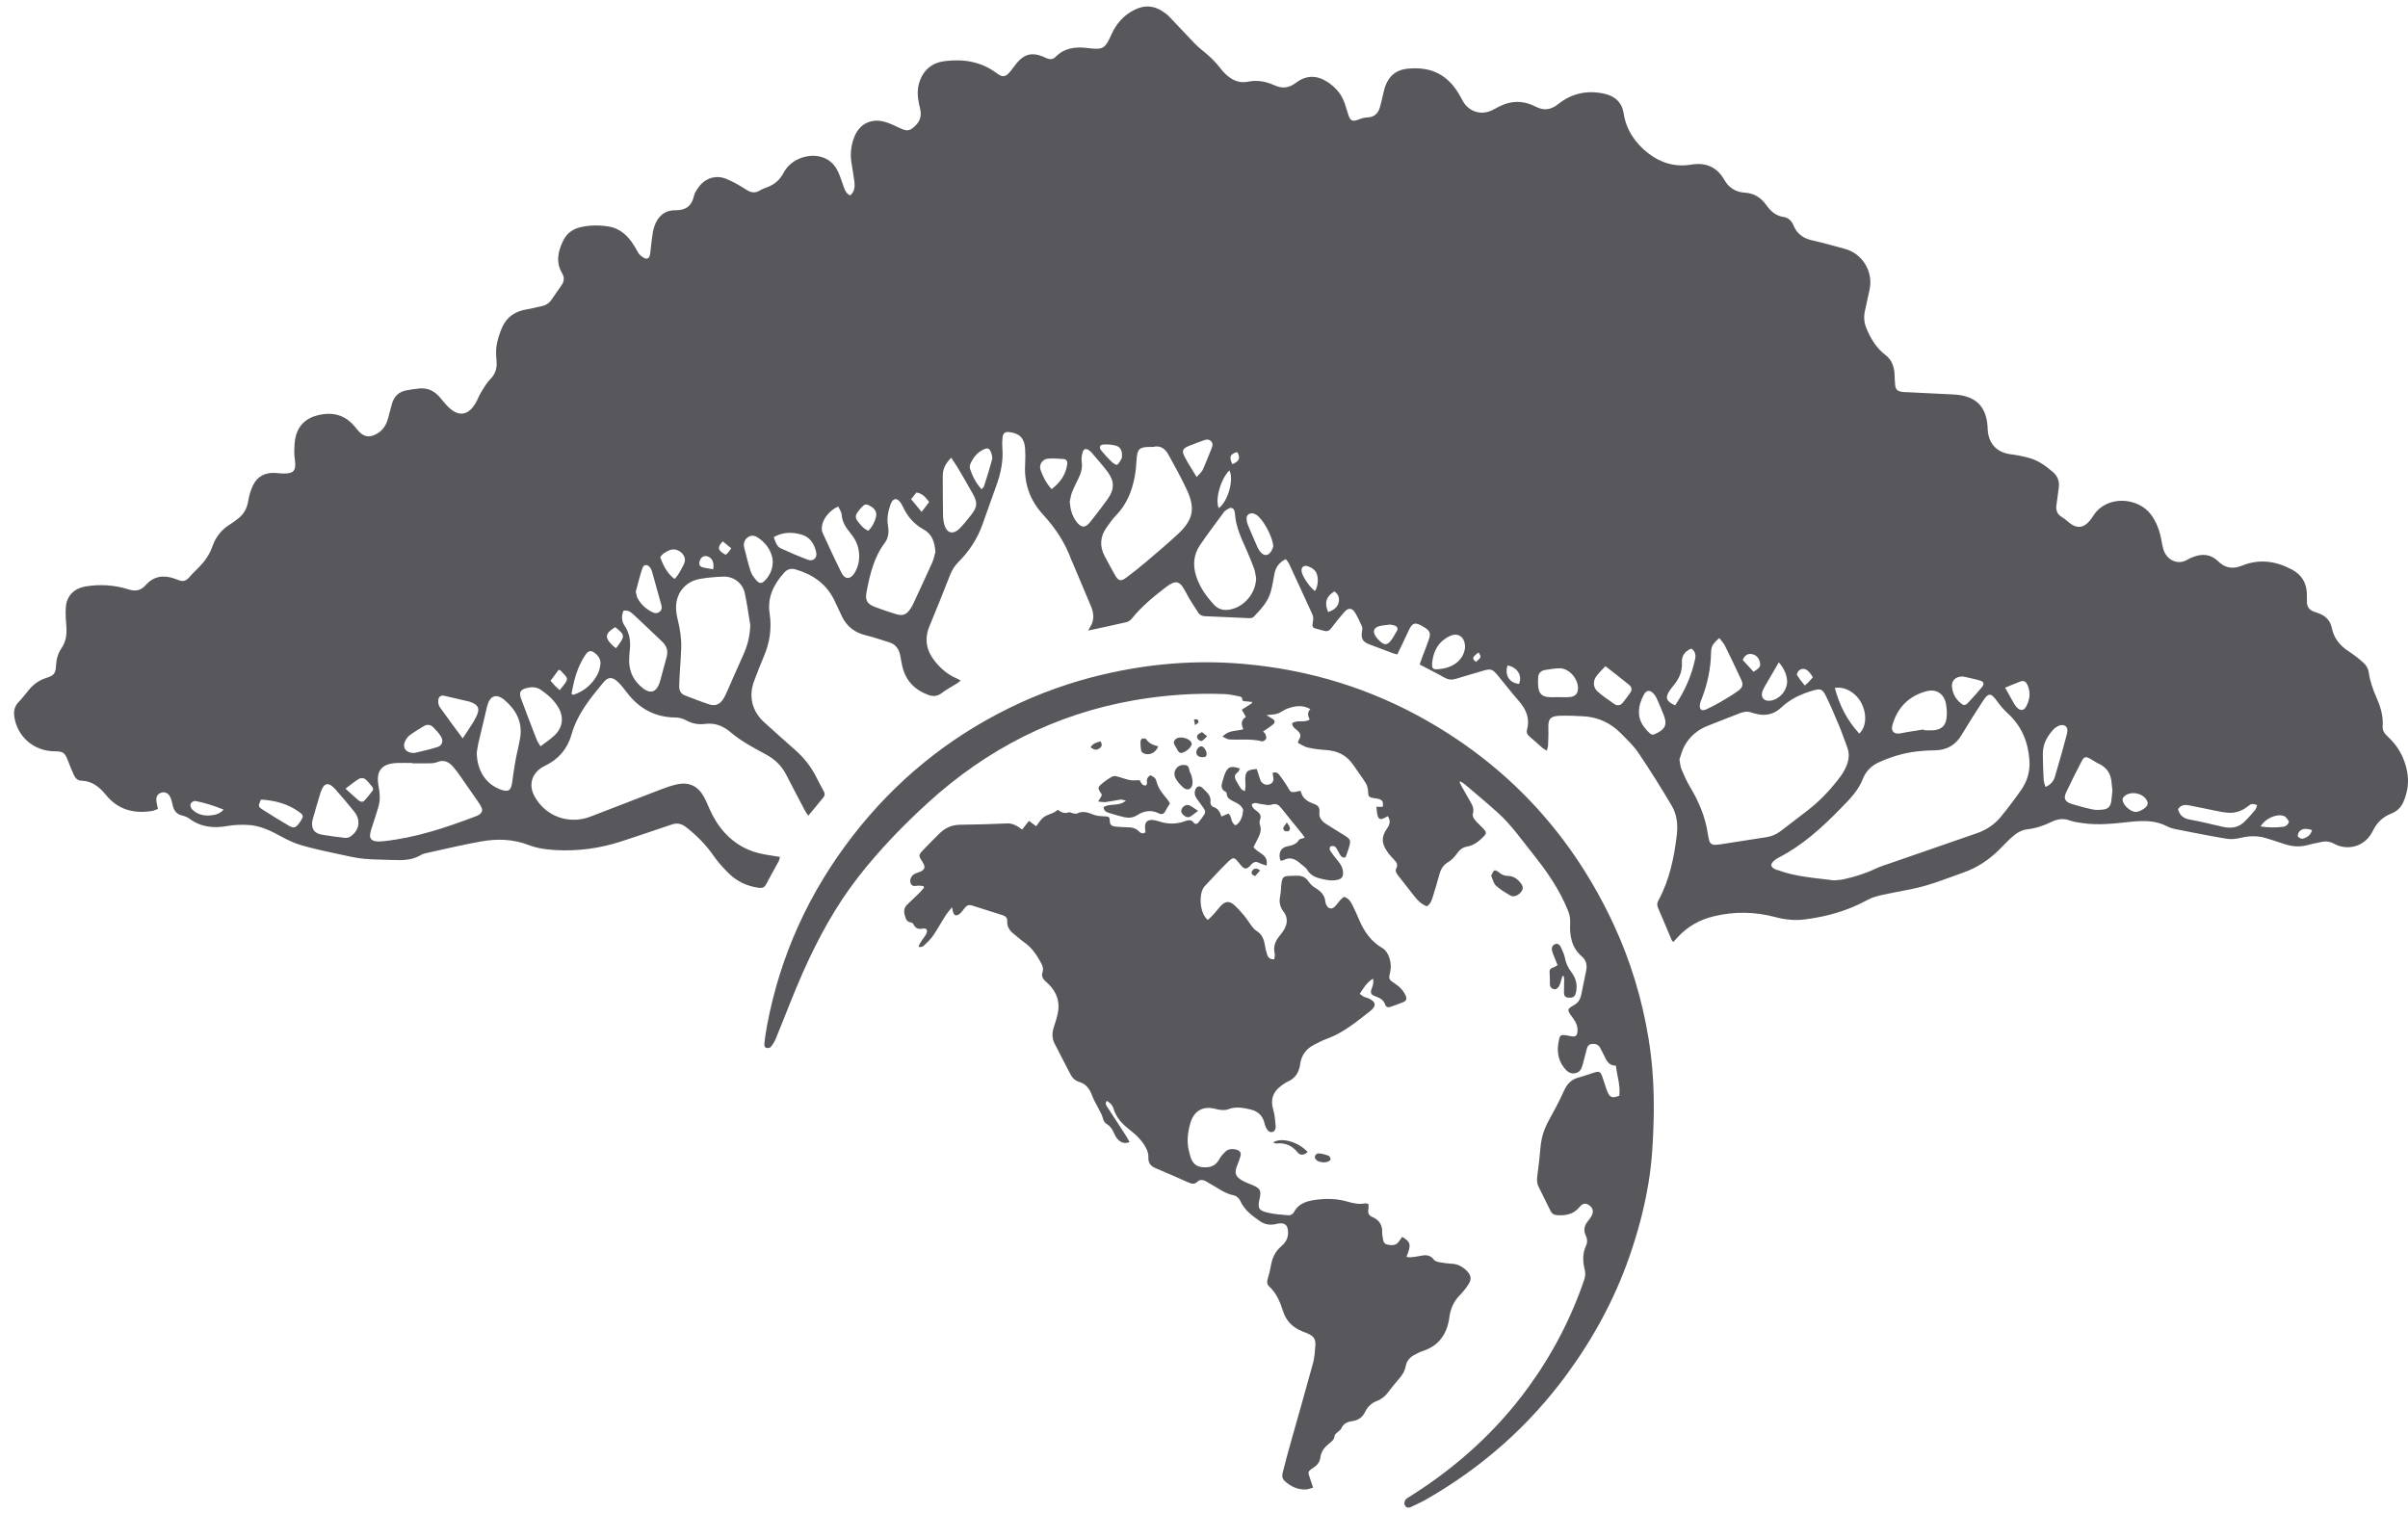 <svg xmlns="http://www.w3.org/2000/svg" fill="none" viewBox="0 0 140 88" height="88" width="140">
<path fill="#57575C" d="M97.277 54.773C97.222 54.699 97.193 54.67 97.179 54.636C96.921 54.025 96.67 53.411 96.403 52.804C96.333 52.645 96.332 52.519 96.416 52.365C97.068 51.165 97.336 49.855 97.493 48.516C97.56 47.933 97.49 47.351 97.193 46.849C96.577 45.809 95.935 44.783 95.259 43.78C94.979 43.364 94.599 43.009 94.244 42.648C93.657 42.049 92.938 41.705 92.096 41.652C91.617 41.623 91.133 41.603 90.654 41.621C90.129 41.641 90 41.822 90.02 42.34C90.033 42.677 90.016 43.016 90.002 43.353C89.999 43.438 89.961 43.522 89.929 43.646C89.828 43.584 89.749 43.549 89.686 43.494C89.439 43.283 89.203 43.057 88.952 42.851C88.804 42.732 88.731 42.603 88.782 42.413C88.954 41.77 88.729 41.247 88.308 40.766C87.88 40.275 87.482 39.758 87.067 39.258C86.772 38.9 86.657 38.872 86.221 39.004C85.698 39.161 85.17 39.308 84.649 39.469C84.411 39.544 84.203 39.525 83.979 39.399C83.517 39.137 83.039 38.903 82.54 38.641C82.592 38.491 82.634 38.357 82.683 38.227C82.811 37.886 82.947 37.547 83.067 37.203C83.196 36.838 83.146 36.685 82.821 36.481C82.267 36.137 82.113 36.18 81.865 36.734C81.668 37.17 81.454 37.599 81.238 38.053C81.152 38.029 81.065 38.013 80.984 37.982C80.533 37.815 80.083 37.644 79.631 37.475C79.222 37.323 79.117 37.135 79.189 36.702C79.204 36.615 79.219 36.511 79.187 36.437C79.066 36.163 78.944 35.889 78.789 35.633C78.608 35.337 78.39 35.325 78.16 35.588C77.894 35.891 77.636 36.204 77.396 36.528C77.273 36.695 77.141 36.73 76.96 36.676C76.873 36.651 76.785 36.624 76.697 36.603C76.266 36.501 76.272 36.502 76.344 36.059C76.36 35.95 76.344 35.821 76.299 35.72C75.853 34.736 75.398 33.756 74.943 32.777C74.901 32.686 74.828 32.611 74.758 32.511C74.374 32.696 74.165 32.981 74.093 33.377C74.03 33.722 73.975 34.072 73.882 34.408C73.713 35.005 73.294 35.443 72.878 35.876C72.826 35.929 72.714 35.947 72.632 35.944C71.773 35.91 70.915 35.862 70.055 35.83C69.88 35.823 69.75 35.758 69.663 35.619C69.413 35.224 69.143 34.84 68.934 34.423C68.609 33.774 68.37 33.696 67.801 34.13C67.075 34.684 66.371 35.262 65.793 35.98C65.719 36.072 65.591 36.152 65.475 36.18C64.756 36.348 64.032 36.498 63.263 36.665C63.355 36.495 63.445 36.371 63.496 36.232C63.612 35.91 63.567 35.586 63.441 35.279C63.082 34.414 62.713 33.551 62.349 32.689C62.333 32.653 62.311 32.62 62.297 32.584C61.938 31.575 61.366 30.707 60.64 29.919C59.883 29.099 59.531 28.11 59.601 26.982C59.619 26.683 59.618 26.381 59.599 26.083C59.563 25.495 59.285 25.205 58.711 25.128C58.436 25.09 58.317 25.172 58.287 25.448C58.266 25.641 58.259 25.839 58.276 26.032C58.342 26.802 58.182 27.533 57.921 28.25C57.649 28.996 57.391 29.746 57.122 30.494C56.826 31.315 56.366 32.034 55.749 32.651C55.524 32.877 55.355 33.128 55.239 33.427C54.849 34.419 54.458 35.413 54.045 36.396C53.729 37.149 53.851 37.816 54.347 38.441C54.694 38.877 55.102 39.231 55.62 39.448C55.689 39.476 55.752 39.518 55.856 39.573C55.758 39.647 55.693 39.703 55.622 39.748C55.336 39.929 55.03 40.085 54.764 40.291C54.495 40.5 54.245 40.514 53.937 40.395C53.131 40.083 52.623 39.527 52.446 38.677C52.408 38.499 52.373 38.319 52.343 38.14C52.275 37.75 52.085 37.464 51.688 37.345C51.239 37.211 50.798 37.049 50.343 36.941C49.703 36.789 49.239 36.435 48.953 35.848C48.798 35.532 48.658 35.21 48.504 34.895C48.037 33.94 47.244 33.396 46.248 33.108C46.003 33.037 45.78 33.092 45.606 33.282C44.991 33.955 44.602 34.733 44.744 35.66C44.878 36.543 44.754 37.366 44.406 38.176C44.206 38.642 44.027 39.119 43.846 39.593C43.507 40.487 43.727 41.37 44.438 42.005C45.031 42.535 45.614 43.074 46.215 43.595C46.753 44.065 47.181 44.613 47.493 45.254C47.619 45.51 47.761 45.76 47.895 46.014C47.963 46.14 47.966 46.254 47.866 46.373C47.581 46.711 47.304 47.054 46.997 47.427C46.928 47.329 46.864 47.256 46.82 47.172C46.45 46.469 46.078 45.767 45.717 45.06C45.459 44.557 45.083 44.174 44.591 43.902C44.182 43.675 43.764 43.459 43.366 43.214C43.057 43.023 42.757 42.813 42.481 42.58C42.051 42.216 41.571 42.018 41.008 42.092C40.588 42.147 40.215 42.069 39.845 41.862C39.673 41.766 39.45 41.722 39.248 41.719C38.063 41.705 37.149 41.192 36.444 40.263C36.287 40.055 36.127 39.848 35.941 39.667C35.608 39.346 35.363 39.34 35.077 39.685C34.313 40.608 33.556 41.53 33.221 42.727C32.994 43.538 32.471 44.148 31.7 44.521C31.641 44.549 31.583 44.58 31.527 44.613C30.902 44.995 30.725 45.656 31.076 46.301C31.709 47.469 33.076 47.967 34.331 47.483C35.691 46.959 37.05 46.429 38.411 45.909C38.726 45.788 39.049 45.674 39.378 45.604C40.06 45.46 40.578 45.707 40.916 46.318C41.048 46.556 41.152 46.81 41.263 47.061C41.486 47.566 41.774 48.028 42.146 48.435C42.766 49.111 43.535 49.52 44.437 49.68C44.73 49.732 45.026 49.777 45.345 49.828C45.319 49.928 45.312 50.005 45.278 50.067C45.037 50.514 44.785 50.954 44.55 51.404C44.451 51.596 44.327 51.651 44.113 51.622C43.429 51.531 42.837 51.246 42.352 50.767C42.029 50.447 41.722 50.102 41.465 49.73C41.029 49.101 40.497 48.575 39.9 48.104C39.643 47.902 39.383 47.831 39.064 47.939C38.091 48.271 37.117 48.599 36.14 48.919C34.877 49.332 33.577 49.509 32.251 49.426C31.733 49.394 31.216 49.322 30.722 49.132C29.834 48.785 28.907 48.764 27.988 48.924C26.926 49.111 25.874 49.367 24.819 49.597C24.705 49.623 24.583 49.648 24.486 49.707C24.018 49.993 23.508 50.032 22.978 50.008C22.379 49.981 21.776 49.994 21.182 49.937C20.678 49.887 20.181 49.773 19.686 49.664C18.974 49.51 18.259 49.36 17.559 49.16C17.151 49.043 16.754 48.861 16.381 48.657C15.759 48.314 15.131 48 14.41 47.967C14.023 47.949 13.625 47.957 13.245 48.026C12.439 48.171 11.693 48.107 11.014 47.604C10.893 47.514 10.737 47.455 10.588 47.419C10.267 47.341 10.109 47.134 10.041 46.827C10.005 46.663 9.969 46.493 9.897 46.343C9.789 46.117 9.58 46.026 9.387 46.088C9.153 46.162 9.059 46.328 9.098 46.612C9.115 46.74 9.147 46.866 9.181 47.039C9.06 47.081 8.945 47.139 8.825 47.158C7.77 47.325 6.853 47.074 6.161 46.225C5.782 45.763 5.36 45.409 4.728 45.394C4.508 45.388 4.372 45.236 4.289 45.05C4.164 44.779 4.055 44.499 3.947 44.221C3.768 43.757 3.671 43.688 3.168 43.685C1.98 43.678 1.01 42.848 0.833 41.681C0.784 41.358 0.842 41.069 1.086 40.818C1.303 40.595 1.489 40.341 1.69 40.102C1.963 39.773 2.298 39.539 2.711 39.412C3.134 39.28 3.238 39.151 3.257 38.715C3.274 38.341 3.367 37.997 3.578 37.686C3.833 37.313 3.892 36.899 3.859 36.455C3.829 36.054 3.793 35.647 3.833 35.251C3.897 34.614 4.342 34.205 4.979 34.099C5.831 33.958 6.67 34.017 7.489 34.276C7.884 34.401 8.197 34.335 8.471 34.022C8.934 33.498 9.507 33.421 10.144 33.644C10.218 33.669 10.293 33.693 10.364 33.724C10.609 33.832 10.81 33.791 10.991 33.581C11.169 33.373 11.368 33.184 11.56 32.99C11.903 32.644 12.181 32.252 12.342 31.789C12.539 31.224 12.881 30.787 13.395 30.477C13.551 30.383 13.694 30.268 13.84 30.157C14.19 29.891 14.37 29.537 14.438 29.1C14.483 28.808 14.573 28.515 14.696 28.248C14.947 27.704 15.401 27.47 15.994 27.5C16.215 27.512 16.438 27.547 16.656 27.53C17.058 27.499 17.178 27.355 17.164 26.948C17.157 26.728 17.102 26.506 17.109 26.288C17.119 25.965 17.119 25.631 17.206 25.326C17.43 24.544 18.027 24.187 18.796 24.084C19.539 23.984 20.154 24.229 20.632 24.81C20.715 24.911 20.795 25.015 20.886 25.107C21.161 25.392 21.452 25.445 21.808 25.275C22.2 25.092 22.434 24.775 22.55 24.367C22.631 24.079 22.706 23.789 22.783 23.5C22.904 23.056 23.181 22.777 23.641 22.696C23.885 22.652 24.129 22.611 24.374 22.588C24.851 22.543 25.239 22.724 25.552 23.078C25.716 23.264 25.864 23.464 26.038 23.639C26.65 24.252 27.216 24.18 27.654 23.436C27.771 23.234 27.848 23.008 27.97 22.809C28.133 22.544 28.29 22.267 28.505 22.048C28.796 21.752 28.903 21.427 28.872 21.024C28.848 20.715 28.819 20.395 28.87 20.094C28.929 19.739 29.044 19.387 29.186 19.056C29.454 18.431 29.954 18.096 30.623 17.989C30.931 17.94 31.233 17.857 31.538 17.79C31.767 17.74 31.939 17.611 32.071 17.421C32.263 17.142 32.45 16.86 32.647 16.586C32.81 16.359 32.824 16.127 32.684 15.892C32.3 15.244 32.441 14.61 32.745 13.991C32.945 13.584 33.277 13.325 33.724 13.217C34.278 13.084 34.837 13.081 35.392 13.172C35.962 13.264 36.388 13.607 36.722 14.064C36.828 14.211 36.914 14.373 37.01 14.528C37.072 14.627 37.118 14.745 37.204 14.819C37.316 14.916 37.462 15.044 37.589 15.039C37.767 15.034 37.791 14.829 37.811 14.673C37.845 14.401 37.866 14.129 37.905 13.859C37.938 13.627 37.968 13.392 38.041 13.172C38.231 12.597 38.637 12.223 39.245 12.227C39.87 12.231 40.215 11.989 40.349 11.384C40.386 11.213 40.497 11.052 40.602 10.905C40.986 10.362 41.602 10.151 42.222 10.4C42.63 10.564 43.015 10.791 43.387 11.028C43.657 11.201 43.894 11.251 44.176 11.077C44.319 10.989 44.482 10.931 44.64 10.871C45.061 10.71 45.359 10.431 45.57 10.027C45.972 9.253 47.038 8.862 47.861 9.161C48.278 9.312 48.556 9.616 48.735 10.008C48.86 10.278 48.943 10.568 49.048 10.847C49.124 11.051 49.192 11.264 49.435 11.362C49.684 11.138 49.71 10.856 49.675 10.57C49.626 10.17 49.546 9.773 49.491 9.374C49.428 8.914 49.487 8.464 49.644 8.028C49.941 7.206 50.646 6.845 51.485 7.098C51.757 7.181 52.017 7.307 52.277 7.428C52.529 7.544 52.767 7.676 53.039 7.466C53.345 7.23 53.562 6.951 53.529 6.545C53.515 6.364 53.463 6.187 53.425 6.008C53.338 5.594 53.321 5.182 53.454 4.773C53.689 4.053 54.202 3.643 54.932 3.553C56.01 3.421 57.034 3.574 57.937 4.25C58.305 4.526 58.474 4.484 58.761 4.126C58.891 3.964 59.008 3.79 59.144 3.631C59.562 3.145 60.019 3.038 60.614 3.281C60.699 3.314 60.783 3.351 60.865 3.389C61.052 3.471 61.224 3.453 61.37 3.307C61.888 2.784 62.525 2.707 63.215 2.791C64.142 2.905 64.237 2.85 64.618 2.004C64.907 1.363 65.341 0.871 65.981 0.56C66.535 0.29 67.062 0.317 67.574 0.649C67.704 0.733 67.836 0.823 67.945 0.934C68.282 1.277 68.604 1.636 68.939 1.981C69.256 2.308 69.555 2.661 69.911 2.937C70.318 3.253 70.674 3.599 70.982 4.008C71.128 4.202 71.314 4.377 71.514 4.519C71.821 4.739 72.18 4.829 72.554 4.751C73.089 4.641 73.6 4.733 74.078 4.952C74.546 5.165 74.93 5.129 75.345 4.815C75.95 4.358 76.564 4.36 77.197 4.778C77.653 5.08 77.999 5.479 78.179 6.006C78.259 6.24 78.322 6.48 78.404 6.713C78.521 7.038 78.643 7.079 78.967 6.957C79.133 6.894 79.314 6.833 79.49 6.828C79.872 6.818 80.102 6.625 80.212 6.284C80.303 5.999 80.356 5.703 80.43 5.415C80.472 5.251 80.507 5.084 80.572 4.928C80.8 4.374 81.217 4.057 81.816 3.996C83.241 3.847 84.228 4.367 84.912 5.624C84.963 5.715 85.008 5.809 85.061 5.898C85.435 6.532 86.171 6.728 86.819 6.376C87.048 6.253 87.278 6.125 87.522 6.043C88.12 5.838 88.716 5.91 89.266 6.194C89.761 6.451 90.167 6.393 90.596 6.051C91.387 5.423 92.29 5.227 93.282 5.452C93.909 5.594 94.3 5.959 94.4 6.601C94.55 7.572 95.088 8.332 95.823 8.907C96.532 9.462 97.385 9.731 98.317 9.573C99.153 9.431 99.813 9.698 100.239 10.441C100.518 10.926 100.911 11.174 101.469 11.206C101.982 11.236 102.384 11.498 102.679 11.907C102.939 12.27 103.23 12.552 103.702 12.617C103.977 12.655 104.172 12.855 104.273 13.106C104.479 13.615 104.86 13.867 105.383 13.982C106.018 14.124 106.643 14.303 107.272 14.474C108.288 14.749 108.923 15.81 108.696 16.841C108.603 17.26 108.51 17.679 108.421 18.1C108.345 18.453 108.382 18.785 108.528 19.128C108.782 19.726 109.105 20.253 109.635 20.656C109.998 20.93 110.13 21.346 110.151 21.794C110.161 21.989 110.158 22.185 110.182 22.379C110.214 22.649 110.307 22.743 110.573 22.785C110.701 22.806 110.833 22.804 110.963 22.809C111.835 22.851 112.706 22.893 113.578 22.937C113.642 22.94 113.708 22.945 113.773 22.952C114.91 23.073 115.475 23.656 115.556 24.796C115.562 24.874 115.56 24.953 115.567 25.03C115.639 25.845 116.124 26.321 116.94 26.421C117.311 26.467 117.683 26.541 118.042 26.648C118.537 26.795 118.947 27.101 119.337 27.43C119.615 27.666 119.745 27.966 119.699 28.332C119.655 28.681 119.611 29.03 119.56 29.376C119.512 29.697 119.623 29.926 119.911 30.088C120.079 30.184 120.215 30.331 120.373 30.446C120.766 30.732 121.121 30.697 121.446 30.334C121.55 30.217 121.642 30.09 121.726 29.959C122.483 28.79 124.304 28.898 125.06 29.926C125.384 30.366 125.563 30.862 125.659 31.395C125.688 31.562 125.72 31.729 125.763 31.891C125.927 32.533 126.59 32.905 127.188 32.536C127.277 32.482 127.373 32.441 127.47 32.402C128.011 32.18 128.524 32.21 128.955 32.633C129.371 33.042 129.827 33.104 130.351 32.89C131.352 32.482 132.318 32.623 133.249 33.115C133.816 33.415 134.106 33.895 134.12 34.538C134.123 34.694 134.123 34.851 134.124 35.007C134.127 35.288 134.266 35.472 134.529 35.563C134.627 35.597 134.725 35.633 134.824 35.668C135.222 35.816 135.485 36.099 135.568 36.507C135.693 37.128 136.055 37.55 136.569 37.886C136.873 38.085 137.165 38.31 137.43 38.556C137.563 38.681 137.687 38.873 137.71 39.049C137.78 39.573 137.947 40.059 138.158 40.538C138.396 41.079 138.574 41.633 138.526 42.237C138.504 42.514 138.679 42.697 138.863 42.868C139.433 43.402 139.785 44.054 139.941 44.818C140.069 45.439 139.984 46.038 139.739 46.614C139.602 46.936 139.363 47.179 139.031 47.306C138.532 47.498 138.186 47.836 137.951 48.32C137.497 49.257 136.461 49.481 135.701 49.06C135.462 48.928 135.212 48.898 134.946 48.962C134.706 49.021 134.458 49.053 134.222 49.123C133.726 49.271 133.245 49.227 132.764 49.063C132.419 48.947 132.073 48.83 131.724 48.728C131.237 48.585 130.754 48.599 130.259 48.721C130.001 48.784 129.712 48.813 129.453 48.77C128.452 48.603 127.456 48.403 126.461 48.208C126.309 48.178 126.154 48.131 126.018 48.058C125.325 47.692 124.596 47.707 123.845 47.787C122.914 47.888 121.979 48 121.039 47.856C120.808 47.821 120.57 47.794 120.354 47.713C119.982 47.574 119.633 47.616 119.294 47.78C118.834 48.005 118.363 48.166 117.847 48.225C117.463 48.268 117.15 48.507 116.87 48.766C116.659 48.961 116.467 49.174 116.264 49.376C115.657 49.983 114.962 50.452 114.146 50.737C113.383 51.002 112.633 51.31 111.857 51.524C111.07 51.739 110.254 51.853 109.454 52.031C109.153 52.098 108.842 52.181 108.574 52.328C107.426 52.959 106.195 53.306 104.904 53.464C104.327 53.535 103.762 53.472 103.202 53.322C102.021 53.007 100.832 52.993 99.645 53.278C98.813 53.477 98.096 53.879 97.519 54.52C97.452 54.595 97.38 54.668 97.288 54.768L97.277 54.773ZM106.62 51.19C106.784 51.173 107.008 51.172 107.221 51.121C107.828 50.978 108.424 50.804 108.993 50.534C109.344 50.367 109.722 50.255 110.091 50.127C111.702 49.568 113.313 49.014 114.924 48.453C115.476 48.261 115.958 47.949 116.327 47.496C116.746 46.981 117.15 46.453 117.527 45.907C117.878 45.401 118.035 44.815 117.99 44.202C117.913 43.14 117.534 42.207 116.724 41.474C116.495 41.267 116.291 41.024 116.11 40.773C115.749 40.274 115.608 40.263 115.269 40.786C114.851 41.431 114.437 42.078 114.043 42.737C113.69 43.329 113.187 43.62 112.501 43.627C112.151 43.632 111.797 43.653 111.448 43.693C110.667 43.785 109.92 44.008 109.206 44.341C108.762 44.549 108.459 44.875 108.28 45.345C108.166 45.642 107.98 45.921 107.782 46.175C107.542 46.482 107.259 46.755 106.987 47.036C105.92 48.132 104.794 49.154 103.419 49.862C103.339 49.904 103.26 49.953 103.189 50.009C102.892 50.243 102.918 50.427 103.266 50.569C103.303 50.583 103.342 50.588 103.378 50.601C104.404 50.98 105.488 51.045 106.618 51.19H106.62ZM97.643 44.163C97.686 44.394 97.69 44.558 97.749 44.699C97.895 45.044 98.042 45.394 98.234 45.715C98.756 46.583 99.153 47.494 99.294 48.505C99.311 48.621 99.339 48.735 99.366 48.85C99.411 49.045 99.535 49.135 99.733 49.122C99.824 49.116 99.915 49.112 100.005 49.098C100.905 48.958 101.805 48.813 102.705 48.678C103.009 48.631 103.277 48.516 103.52 48.33C104.055 47.916 104.599 47.512 105.131 47.095C105.769 46.594 106.331 46.017 106.83 45.377C106.958 45.213 107.088 45.048 107.189 44.867C107.437 44.424 107.594 43.963 107.398 43.451C107.235 43.026 107.091 42.594 106.915 42.175C106.676 41.599 106.429 41.024 106.156 40.465C105.956 40.057 105.833 40.03 105.404 40.153C104.72 40.35 104.089 40.64 103.563 41.138C103.143 41.537 102.642 41.654 102.08 41.501C102.004 41.48 101.926 41.47 101.853 41.44C101.62 41.348 101.394 41.377 101.17 41.466C100.528 41.718 99.883 41.962 99.244 42.221C98.683 42.448 98.239 42.831 97.944 43.355C97.796 43.62 97.725 43.93 97.64 44.163H97.643ZM43.621 36.35C43.516 35.723 43.436 35.091 43.298 34.471C43.172 33.903 42.645 33.511 42.063 33.529C41.609 33.544 41.152 33.582 40.705 33.659C39.812 33.812 39.252 34.541 39.308 35.447C39.321 35.653 39.359 35.86 39.409 36.061C39.544 36.594 39.622 37.133 39.605 37.683C39.592 38.125 39.555 38.566 39.53 39.008C39.513 39.306 39.493 39.605 39.489 39.904C39.486 40.142 39.579 40.341 39.814 40.432C40.287 40.615 40.759 40.803 41.24 40.959C41.596 41.075 41.871 40.947 42.067 40.62C42.147 40.487 42.212 40.344 42.275 40.201C42.592 39.489 42.9 38.772 43.221 38.062C43.467 37.519 43.604 36.958 43.621 36.35ZM67.054 25.988C66.957 25.988 66.905 25.988 66.852 25.988C66.251 25.986 66.121 26.114 66.082 26.704C66.06 27.053 66.033 27.406 65.966 27.748C65.805 28.578 65.496 29.34 64.891 29.961C64.683 30.174 64.512 30.424 64.338 30.667C63.954 31.206 63.92 31.772 64.234 32.355C64.425 32.71 64.613 33.066 64.812 33.417C65.029 33.8 65.161 33.83 65.517 33.561C65.901 33.271 66.28 32.972 66.646 32.661C67.27 32.13 67.898 31.601 68.496 31.043C69.357 30.24 69.503 29.581 69.022 28.524C68.7 27.814 68.313 27.136 67.94 26.45C67.742 26.088 67.449 25.877 67.051 25.986L67.054 25.988ZM23.976 44.386C23.976 44.379 23.976 44.371 23.976 44.364C23.69 44.364 23.404 44.356 23.118 44.364C22.18 44.39 21.832 44.826 22.017 45.752C22.095 46.14 22.11 46.528 22.002 46.91C21.907 47.246 21.792 47.578 21.686 47.912C21.629 48.097 21.553 48.281 21.524 48.471C21.48 48.755 21.588 48.884 21.876 48.922C22.003 48.938 22.135 48.93 22.264 48.916C24.144 48.724 25.916 48.128 27.669 47.463C27.742 47.435 27.815 47.403 27.876 47.358C28.019 47.255 28.076 47.116 27.993 46.95C27.935 46.834 27.868 46.722 27.795 46.617C27.449 46.113 27.1 45.611 26.748 45.112C26.613 44.922 26.476 44.731 26.319 44.557C26.073 44.285 25.78 44.159 25.41 44.317C25.305 44.362 25.182 44.379 25.067 44.382C24.704 44.39 24.339 44.385 23.976 44.385V44.386ZM54.384 32.099C54.34 31.492 54.182 31.054 53.708 30.792C53.153 30.485 52.755 30.038 52.493 29.462C52.439 29.345 52.371 29.229 52.284 29.135C52.124 28.963 51.967 28.988 51.841 29.19C51.807 29.244 51.783 29.306 51.762 29.368C51.626 29.753 51.557 30.147 51.626 30.557C51.685 30.914 51.668 31.262 51.441 31.565C50.803 32.414 50.572 33.415 50.379 34.429C50.29 34.893 50.412 35.115 50.849 35.284C51.262 35.444 51.681 35.586 52.104 35.712C52.497 35.828 52.709 35.736 52.934 35.394C52.992 35.307 53.044 35.215 53.089 35.122C53.461 34.32 53.839 33.52 54.199 32.712C54.297 32.49 54.34 32.243 54.384 32.099ZM73.028 33.606C72.993 33.429 72.977 33.244 72.917 33.076C72.784 32.71 72.637 32.35 72.48 31.994C72.181 31.317 71.853 30.651 71.802 29.893C71.793 29.736 71.749 29.544 71.571 29.532C71.456 29.523 71.33 29.647 71.211 29.714C71.19 29.727 71.174 29.752 71.16 29.773C70.693 30.414 70.21 31.042 69.767 31.698C69.398 32.245 69.339 32.853 69.541 33.49C69.747 34.137 70.127 34.669 70.581 35.161C70.827 35.427 71.12 35.504 71.463 35.451C72.332 35.314 73.021 34.493 73.031 33.606H73.028ZM27.716 43.779C27.743 44.811 28.238 45.585 29.092 45.904C29.55 46.077 29.714 45.974 29.777 45.496C29.834 45.072 29.892 44.647 29.97 44.225C30.052 43.765 30.18 43.312 30.249 42.851C30.379 41.968 29.991 41.269 29.351 40.72C28.854 40.291 28.474 40.448 28.318 41.081C28.315 41.094 28.312 41.107 28.31 41.119C28.14 41.827 27.969 42.534 27.805 43.242C27.764 43.417 27.746 43.599 27.716 43.778V43.779ZM36.252 35.51C36.117 35.82 36.136 36.123 36.321 36.396C36.6 36.808 36.663 37.257 36.621 37.738C36.6 37.97 36.576 38.205 36.577 38.439C36.586 39.109 36.879 39.642 37.409 40.041C37.814 40.345 38.139 40.243 38.323 39.769C38.361 39.672 38.387 39.572 38.415 39.471C38.532 39.044 38.644 38.617 38.76 38.191C38.851 37.857 38.764 37.568 38.522 37.334C37.959 36.791 37.393 36.254 36.821 35.723C36.67 35.583 36.496 35.459 36.251 35.51H36.252ZM62.192 29.184C62.231 29.605 62.325 29.992 62.577 30.327C62.862 30.704 63.089 30.718 63.385 30.351C63.735 29.916 64.076 29.471 64.4 29.016C64.799 28.454 64.802 27.987 64.396 27.437C64.11 27.052 63.784 26.696 63.474 26.327C63.432 26.278 63.383 26.233 63.331 26.195C63.145 26.056 63.008 26.083 62.946 26.299C62.897 26.47 62.86 26.662 62.889 26.833C62.946 27.189 62.855 27.5 62.705 27.81C62.574 28.079 62.437 28.346 62.328 28.622C62.258 28.8 62.235 28.995 62.19 29.183L62.192 29.184ZM122.814 45.965C122.793 45.756 122.778 45.587 122.757 45.421C122.699 44.961 122.475 44.624 122.049 44.422C121.873 44.34 121.712 44.229 121.544 44.131C121.28 43.977 121.172 43.986 121.038 44.243C120.72 44.852 120.408 45.465 120.118 46.087C119.962 46.42 120.063 46.625 120.425 46.739C120.833 46.866 121.247 46.98 121.664 47.067C121.864 47.109 122.079 47.095 122.284 47.072C122.553 47.043 122.699 46.891 122.743 46.621C122.779 46.391 122.794 46.157 122.814 45.963V45.965ZM111.85 42.415C111.853 42.43 111.856 42.447 111.859 42.462C112.054 42.462 112.25 42.479 112.442 42.46C112.87 42.413 113.111 42.205 113.168 41.778C113.205 41.515 113.188 41.236 113.146 40.971C113.048 40.352 112.589 40.033 111.993 40.195C110.973 40.473 110.314 41.143 110.025 42.16C109.919 42.534 110.136 42.716 110.514 42.638C110.956 42.545 111.406 42.488 111.852 42.415H111.85ZM18.144 47.85C18.128 48.255 18.311 48.466 18.733 48.537C19.167 48.612 19.606 48.668 20.043 48.718C20.139 48.729 20.258 48.711 20.338 48.662C20.887 48.327 21.002 47.699 20.601 47.201C20.251 46.767 19.891 46.34 19.522 45.92C19.099 45.438 18.825 45.492 18.633 46.099C18.472 46.605 18.332 47.118 18.184 47.63C18.159 47.717 18.149 47.808 18.142 47.849L18.144 47.85ZM55.3 26.614C54.942 26.989 54.81 27.28 54.81 27.705C54.81 28.472 54.817 29.239 54.828 30.004C54.831 30.159 54.852 30.316 54.892 30.465C55.03 31.009 55.398 31.12 55.797 30.724C56.035 30.487 56.242 30.216 56.453 29.952C56.825 29.493 56.847 29.222 56.557 28.709C56.277 28.211 55.991 27.716 55.7 27.224C55.584 27.026 55.448 26.839 55.3 26.614ZM99.96 37.1C99.555 37.46 99.488 37.578 99.478 37.986C99.458 38.88 99.277 39.741 98.959 40.577C98.909 40.71 98.847 40.844 98.827 40.983C98.815 41.076 98.837 41.211 98.897 41.264C98.949 41.31 99.092 41.297 99.172 41.26C99.455 41.129 99.736 40.989 100.005 40.832C100.354 40.629 100.7 40.421 101.03 40.188C101.321 39.981 101.368 39.813 101.232 39.52C100.926 38.858 100.611 38.202 100.287 37.548C100.21 37.393 100.081 37.264 99.959 37.1H99.96ZM31.426 43.395C31.726 43.163 32.012 42.981 32.251 42.75C32.74 42.273 32.796 41.66 32.43 41.08C32.176 40.676 31.824 40.368 31.433 40.104C31.191 39.94 30.919 39.936 30.644 40.001C30.263 40.092 30.159 40.252 30.292 40.616C30.586 41.421 30.898 42.22 31.207 43.019C31.252 43.134 31.332 43.236 31.426 43.395ZM48.735 29.451C48.218 29.678 47.825 30.181 47.783 30.634C47.773 30.747 47.778 30.876 47.824 30.976C48.181 31.754 48.536 32.535 48.922 33.3C49.127 33.708 49.446 33.707 49.686 33.312C49.93 32.909 50.001 32.463 49.924 31.998C49.861 31.617 49.683 31.288 49.438 30.993C49.178 30.68 48.962 30.349 48.934 29.919C48.925 29.766 48.811 29.62 48.734 29.451H48.735ZM126.629 47.05C126.72 47.4 126.932 47.585 127.299 47.653C127.936 47.769 128.567 47.922 129.196 48.069C129.652 48.176 130.083 48.152 130.441 47.827C130.689 47.601 130.906 47.339 131.125 47.082C131.184 47.012 131.194 46.901 131.228 46.806C130.912 46.723 130.908 46.716 130.67 46.9C130.347 47.148 129.985 47.28 129.583 47.259C129.312 47.245 129.043 47.186 128.775 47.134C128.279 47.037 127.786 46.925 127.288 46.831C127.038 46.783 126.794 46.792 126.628 47.051L126.629 47.05ZM90.635 40.536C90.843 40.536 91.052 40.549 91.259 40.532C91.523 40.511 91.68 40.383 91.725 40.188C91.862 39.6 91.278 38.848 90.673 38.859C90.389 38.865 90.104 38.908 89.822 38.958C89.598 38.997 89.444 39.142 89.428 39.38C89.414 39.584 89.413 39.794 89.442 39.998C89.491 40.336 89.675 40.504 90.012 40.532C90.218 40.549 90.427 40.535 90.635 40.535V40.536ZM26.901 42.934C27.142 42.568 27.338 42.283 27.519 41.987C27.62 41.823 27.712 41.648 27.774 41.467C27.865 41.196 27.78 41.02 27.527 40.892C27.435 40.846 27.337 40.807 27.237 40.783C26.77 40.672 26.302 40.573 25.837 40.459C25.639 40.411 25.515 40.511 25.487 40.671C25.463 40.809 25.483 40.995 25.562 41.105C25.977 41.698 26.416 42.276 26.901 42.934ZM118.924 45.756C119.232 45.631 119.393 45.421 119.468 45.174C119.716 44.355 119.941 43.529 120.164 42.704C120.211 42.53 120.236 42.3 120.062 42.203C119.873 42.095 119.662 42.2 119.486 42.322C119.465 42.338 119.445 42.355 119.427 42.373C119.036 42.779 118.769 43.248 118.769 43.825C118.769 44.331 118.793 44.837 118.818 45.344C118.825 45.475 118.883 45.604 118.922 45.756H118.924ZM44.929 32.62C44.884 32.114 44.611 31.649 44.131 31.304C43.931 31.16 43.713 31.075 43.485 31.238C43.272 31.39 43.206 31.605 43.272 31.856C43.392 32.32 43.5 32.787 43.649 33.242C43.711 33.429 43.852 33.602 43.985 33.755C44.152 33.947 44.299 33.94 44.479 33.749C44.754 33.457 44.929 33.117 44.928 32.619L44.929 32.62ZM93.341 38.734C93.141 38.953 92.946 39.126 92.803 39.333C92.598 39.629 92.628 39.985 92.891 40.216C93.191 40.48 93.525 40.709 93.856 40.936C94.024 41.052 94.212 41.024 94.345 40.863C94.502 40.673 94.645 40.473 94.787 40.273C94.904 40.104 94.86 39.939 94.715 39.821C94.275 39.462 93.825 39.117 93.34 38.736L93.341 38.734ZM85.177 37.652C85.187 37.028 84.772 36.749 84.273 36.993C83.613 37.316 83.317 37.881 83.261 38.587C83.24 38.854 83.318 38.931 83.567 38.917C83.948 38.894 84.312 38.8 84.629 38.578C84.967 38.339 85.14 38 85.177 37.654V37.652ZM95.286 41.405C95.286 41.944 95.579 42.331 95.953 42.67C95.999 42.711 96.107 42.73 96.163 42.706C96.769 42.45 96.961 42.189 96.74 41.61C96.611 41.271 96.468 40.937 96.319 40.606C96.273 40.502 96.203 40.401 96.124 40.319C95.928 40.111 95.721 40.125 95.586 40.371C95.411 40.69 95.286 41.031 95.286 41.405ZM36.961 34.402C37.002 34.551 37.013 34.686 37.074 34.795C37.273 35.157 37.57 35.42 37.941 35.602C38.097 35.678 38.241 35.671 38.373 35.553C38.499 35.44 38.483 35.298 38.443 35.157C38.268 34.52 38.093 33.884 37.913 33.248C37.889 33.163 37.852 33.076 37.8 33.005C37.648 32.798 37.431 32.801 37.351 33.035C37.197 33.487 37.087 33.954 36.963 34.402H36.961ZM44.986 31.234C45.117 31.625 45.197 31.795 45.41 31.891C45.927 32.128 46.45 32.355 46.984 32.552C47.276 32.658 47.517 32.441 47.458 32.138C47.361 31.636 47.085 31.216 46.589 31.08C46.066 30.935 45.512 30.924 44.985 31.234H44.986ZM108.1 42.657C108.514 42.262 108.547 41.52 108.221 40.882C107.916 40.288 107.258 39.895 106.674 40.002C106.942 41.006 107.391 41.893 108.1 42.657ZM24.064 43.789C24.461 43.691 24.957 43.593 25.437 43.438C25.712 43.35 25.792 43.085 25.642 42.833C25.518 42.627 25.346 42.444 25.172 42.273C25.018 42.123 24.82 42.111 24.634 42.225C24.357 42.395 24.078 42.559 23.819 42.753C23.701 42.841 23.607 42.981 23.544 43.117C23.383 43.469 23.584 43.775 24.064 43.787V43.789ZM33.225 40.345C33.257 40.365 33.291 40.385 33.323 40.404C33.947 40.204 34.419 39.807 34.733 39.229C34.829 39.053 34.878 38.841 34.906 38.641C34.94 38.395 34.833 38.186 34.645 38.021C34.379 37.785 34.212 37.801 34.016 38.106C33.718 38.566 33.511 39.07 33.381 39.601C33.32 39.848 33.277 40.099 33.225 40.347V40.345ZM15.17 46.493C15.009 46.855 15.002 46.903 15.236 47.054C15.749 47.385 16.268 47.707 16.796 48.013C17.077 48.176 17.19 48.132 17.391 47.871C17.43 47.819 17.466 47.765 17.5 47.71C17.653 47.462 17.647 47.4 17.409 47.226C16.747 46.743 15.994 46.538 15.17 46.493ZM69.572 27.736C69.74 27.542 69.869 27.447 69.927 27.318C70.114 26.904 70.278 26.48 70.447 26.058C70.501 25.922 70.532 25.779 70.41 25.657C70.28 25.525 70.13 25.549 69.976 25.606C69.684 25.717 69.388 25.818 69.101 25.937C68.764 26.076 68.697 26.213 68.864 26.541C69.057 26.92 69.296 27.275 69.572 27.736ZM74.026 31.79C74.025 31.333 73.572 30.432 73.202 30.069C73.155 30.024 73.111 29.975 73.056 29.941C72.918 29.858 72.77 29.804 72.616 29.892C72.449 29.988 72.463 30.147 72.492 30.306C72.506 30.381 72.524 30.459 72.555 30.53C72.74 30.972 72.927 31.413 73.122 31.849C73.168 31.953 73.237 32.055 73.317 32.135C73.511 32.329 73.713 32.319 73.877 32.1C73.959 31.991 73.998 31.851 74.026 31.789V31.79ZM97.392 41.014C97.961 40.17 98.355 39.27 98.559 38.293C98.606 38.076 98.547 37.857 98.335 37.712C97.961 37.865 97.763 38.125 97.786 38.527C97.814 39.039 97.624 39.468 97.305 39.852C97.222 39.952 97.139 40.054 97.068 40.162C96.796 40.568 96.87 40.788 97.393 41.013L97.392 41.014ZM114.126 39.336C113.69 39.328 113.443 39.584 113.487 39.953C113.53 40.327 113.701 40.644 113.993 40.887C114.168 41.032 114.265 41.031 114.427 40.859C114.702 40.567 114.971 40.267 115.227 39.957C115.377 39.775 115.341 39.637 115.123 39.573C114.776 39.471 114.419 39.403 114.127 39.336H114.126ZM103.419 38.514C103.181 38.922 102.973 39.276 102.768 39.633C102.666 39.813 102.55 39.989 102.475 40.18C102.334 40.544 102.555 40.8 102.942 40.741C103.523 40.653 103.981 40.052 103.891 39.475C103.839 39.14 103.701 38.837 103.419 38.514ZM57.067 28.452C57.142 28.358 57.198 28.316 57.216 28.26C57.379 27.74 57.547 27.221 57.683 26.696C57.715 26.572 57.655 26.412 57.606 26.281C57.524 26.066 57.421 26.03 57.206 26.125C56.816 26.3 56.57 26.613 56.41 26.997C56.378 27.076 56.371 27.183 56.397 27.263C56.536 27.684 56.731 28.076 57.067 28.451V28.452ZM61.142 28.442C61.642 28.054 61.958 27.608 62.046 27.011C62.074 26.82 62.007 26.7 61.813 26.689C61.516 26.67 61.217 26.646 60.922 26.67C60.602 26.697 60.392 27.026 60.497 27.322C60.636 27.711 60.815 28.084 61.142 28.442ZM39.22 33.663C39.451 33.436 39.583 33.143 39.733 32.863C39.862 32.623 39.858 32.393 39.664 32.183C39.469 31.971 39.178 31.886 38.923 31.994C38.711 32.083 38.506 32.196 38.386 32.4C38.607 33.014 38.86 33.398 39.218 33.663H39.22ZM116.577 39.986C116.776 40.343 116.929 40.627 117.091 40.906C117.143 40.995 117.205 41.081 117.278 41.153C117.467 41.338 117.663 41.327 117.791 41.097C118.015 40.693 118.073 40.266 117.879 39.828C117.802 39.656 117.673 39.549 117.477 39.622C117.189 39.728 116.908 39.85 116.577 39.986ZM20.087 45.858C20.372 46.116 20.596 46.326 20.83 46.527C20.934 46.615 21.074 46.668 21.182 46.556C21.36 46.371 21.518 46.166 21.672 45.96C21.701 45.923 21.694 45.822 21.663 45.782C21.527 45.61 21.393 45.428 21.223 45.294C21.145 45.234 20.957 45.233 20.869 45.286C20.617 45.438 20.391 45.631 20.087 45.858ZM50.478 30.864C50.715 30.637 50.851 30.362 50.928 30.06C50.998 29.783 50.869 29.564 50.569 29.41C50.321 29.282 50.266 29.298 50.02 29.579C49.952 29.657 49.889 29.739 49.832 29.825C49.735 29.968 49.731 30.119 49.832 30.259C50.004 30.501 50.188 30.73 50.479 30.864H50.478ZM124.182 47.21C124.39 47.204 124.74 47.008 124.834 46.833C124.862 46.782 124.875 46.706 124.86 46.652C124.708 46.123 123.854 45.928 123.472 46.335C123.432 46.377 123.4 46.448 123.404 46.504C123.425 46.816 123.878 47.219 124.184 47.211L124.182 47.21ZM80.824 36.315C80.551 36.354 80.352 36.361 80.167 36.416C79.881 36.5 79.804 36.707 79.955 36.96C80.028 37.08 80.125 37.192 80.23 37.286C80.513 37.539 80.669 37.516 80.899 37.202C80.967 37.108 81.033 37.01 81.086 36.905C81.161 36.759 81.333 36.596 81.207 36.449C81.119 36.346 80.913 36.343 80.826 36.315H80.824ZM13.004 47.076C12.44 46.853 11.906 46.677 11.351 46.572C11.27 46.556 11.117 46.66 11.08 46.744C11.047 46.824 11.092 46.981 11.159 47.05C11.437 47.337 11.797 47.445 12.189 47.416C12.468 47.395 12.752 47.351 13.004 47.075V47.076ZM65.231 26.53C65.251 26.222 65.15 25.995 64.891 25.919C64.661 25.85 64.404 25.831 64.164 25.846C63.933 25.861 63.88 26.011 64.028 26.197C64.216 26.429 64.422 26.649 64.635 26.857C64.721 26.941 64.902 27.056 64.951 27.024C65.066 26.948 65.13 26.794 65.206 26.666C65.231 26.624 65.226 26.565 65.231 26.532V26.53ZM70.859 29.546C71.393 29.156 71.752 27.884 71.478 27.353C70.977 27.828 70.627 29.064 70.859 29.546ZM76.453 34.366C76.669 34.045 76.679 33.422 76.44 33.171C76.331 33.055 76.17 32.964 76.015 32.919C75.778 32.85 75.638 33.002 75.676 33.242C75.722 33.528 76.179 34.189 76.453 34.366ZM131.431 48.056C131.913 48.131 132.351 48.125 132.784 48.069C132.896 48.055 133.04 47.92 133.074 47.811C133.098 47.737 132.96 47.605 132.885 47.508C132.855 47.472 132.796 47.454 132.749 47.438C132.346 47.308 131.686 47.599 131.431 48.056ZM35.82 37.69C36.335 36.993 36.385 36.954 35.768 36.465C35.163 36.835 35.135 37.077 35.646 37.56C35.691 37.603 35.746 37.635 35.819 37.691L35.82 37.69ZM101.95 39.064C102.315 38.837 102.372 38.743 102.318 38.499C102.264 38.252 102.087 38.073 101.853 38.033C101.593 37.99 101.436 38.115 101.319 38.373C101.53 38.604 101.743 38.838 101.951 39.065L101.95 39.064ZM54.022 29.19C53.813 28.919 53.633 28.688 53.279 28.639C53.181 28.761 53.08 28.886 52.969 29.024C53.178 29.278 53.363 29.501 53.582 29.766C53.746 29.551 53.876 29.38 54.022 29.188V29.19ZM32.479 38.95C32.322 39.162 32.165 39.374 32.007 39.587C32.115 39.708 32.189 39.797 32.269 39.88C32.354 39.967 32.446 40.048 32.537 40.132C33.135 39.406 33.058 39.5 32.577 38.974C32.57 38.967 32.553 38.967 32.479 38.949V38.95ZM77.222 35.586C77.542 35.476 77.783 35.314 77.839 34.983C77.882 34.736 77.786 34.531 77.58 34.388C77.1 34.68 76.98 35.067 77.222 35.586ZM88.314 39.766C88.525 39.288 88.218 38.795 87.648 38.694C87.468 39.255 87.757 39.72 88.314 39.766ZM105.398 39.381C105.185 39.022 104.998 38.869 104.801 38.896C104.613 38.922 104.51 39.042 104.465 39.231C104.538 39.34 104.606 39.45 104.683 39.553C104.758 39.653 104.839 39.747 104.93 39.859C105.027 39.772 105.097 39.717 105.159 39.653C105.239 39.57 105.312 39.48 105.398 39.38V39.381ZM41.465 33.101C41.532 32.703 41.41 32.451 41.148 32.355C40.951 32.284 40.762 32.382 40.692 32.59C40.609 32.836 40.668 32.953 40.916 33.006C41.09 33.044 41.267 33.066 41.465 33.1V33.101ZM134.418 48.267C134.071 48.146 133.802 48.181 133.663 48.377C133.611 48.45 133.569 48.602 133.607 48.65C133.664 48.722 133.811 48.79 133.894 48.766C134.144 48.693 134.353 48.55 134.42 48.267H134.418ZM42.516 31.884C42.33 31.73 42.175 31.603 42.023 31.478C41.682 31.827 41.724 32.004 42.187 32.26C42.23 32.222 42.283 32.186 42.324 32.139C42.382 32.072 42.431 31.998 42.515 31.884H42.516ZM71.652 26.99C72.062 26.812 72.125 26.646 71.938 26.285C71.512 26.397 71.438 26.568 71.652 26.99ZM85.964 37.935C85.584 38.219 85.566 38.297 85.814 38.488C86.129 38.214 86.131 38.209 85.964 37.935Z"></path>
<path fill="#57575C" d="M79.56 70.013C79.56 70.121 79.577 70.223 79.557 70.319C79.514 70.532 79.587 70.682 79.78 70.762C80.191 70.934 80.383 71.236 80.359 71.68C80.355 71.77 80.38 71.861 80.391 71.951C80.415 72.136 80.44 72.328 80.669 72.37C80.888 72.409 81.118 72.441 81.287 72.245C81.38 72.138 81.453 72.014 81.521 71.917C82.029 72.221 82.055 72.374 81.771 73.085C81.862 73.093 81.943 73.116 82.023 73.107C82.217 73.088 82.412 73.062 82.602 73.022C82.902 72.959 83.164 72.969 83.369 73.25C83.428 73.33 83.568 73.371 83.677 73.392C83.92 73.437 84.167 73.47 84.414 73.483C84.777 73.501 85.06 73.668 85.301 73.921C85.528 74.157 85.565 74.38 85.387 74.663C85.242 74.893 85.07 75.111 84.879 75.304C84.516 75.673 84.329 76.099 84.261 76.615C84.135 77.566 83.654 78.262 82.698 78.565C82.538 78.616 82.388 78.701 82.238 78.78C81.97 78.919 81.785 79.129 81.729 79.434C81.673 79.742 81.509 79.984 81.305 80.213C81.098 80.445 80.902 80.691 80.716 80.942C80.54 81.18 80.324 81.358 80.049 81.463C79.742 81.581 79.519 81.786 79.376 82.082C79.223 82.397 78.981 82.586 78.626 82.634C78.344 82.672 78.102 82.77 77.978 83.066C77.942 83.153 77.831 83.206 77.76 83.279C77.698 83.342 77.599 83.409 77.594 83.479C77.579 83.708 77.42 83.819 77.27 83.941C77.012 84.152 76.809 84.389 76.767 84.745C76.735 85.017 76.569 85.212 76.334 85.362C76.03 85.554 76.03 85.594 76.153 85.936C76.215 86.105 76.267 86.278 76.34 86.501C76.183 86.543 76.053 86.602 75.923 86.607C75.441 86.625 75.038 86.435 74.688 86.112C74.514 85.951 74.542 85.755 74.59 85.567C74.74 84.974 74.901 84.385 75.067 83.796C75.491 82.281 75.929 80.768 76.341 79.249C76.429 78.926 76.449 78.581 76.474 78.244C76.502 77.873 76.383 77.696 76.041 77.545C75.922 77.491 75.798 77.449 75.679 77.399C75.145 77.174 74.768 76.795 74.594 76.239C74.424 75.698 74.211 75.189 73.782 74.794C73.638 74.661 73.662 74.499 73.715 74.324C73.791 74.078 73.851 73.825 73.894 73.571C73.972 73.131 74.151 72.754 74.496 72.464C74.762 72.241 74.907 71.963 74.888 71.611C74.869 71.236 74.702 71.094 74.333 71.142C74.269 71.15 74.207 71.172 74.143 71.184C73.822 71.245 73.531 71.199 73.252 71.006C72.788 70.683 72.344 70.358 72.103 69.814C72.042 69.679 71.874 69.529 71.734 69.504C71.198 69.407 70.796 69.062 70.339 68.823C70.246 68.775 70.164 68.709 70.07 68.666C69.92 68.596 69.756 68.579 69.631 68.704C69.445 68.89 69.268 68.834 69.063 68.743C68.446 68.465 67.825 68.196 67.201 67.933C66.908 67.808 66.743 67.632 66.767 67.279C66.779 67.1 66.704 66.896 66.617 66.73C66.388 66.296 66.031 65.968 65.649 65.67C65.23 65.343 64.884 64.967 64.731 64.44C64.675 64.248 64.529 64.119 64.345 64.008C64.225 64.188 64.333 64.3 64.406 64.412C64.752 64.948 65.103 65.482 65.449 66.017C65.523 66.132 65.586 66.256 65.673 66.409C65.372 66.526 65.17 66.43 65.001 66.26C64.903 66.16 64.829 66.03 64.774 65.9C64.68 65.677 64.557 65.482 64.347 65.358C64.197 65.27 64.15 65.135 64.107 64.977C64.064 64.819 63.977 64.673 63.902 64.524C63.771 64.258 63.605 64.005 63.506 63.728C63.364 63.337 63.157 63.031 62.742 62.908C62.502 62.836 62.342 62.675 62.23 62.458C61.927 61.867 61.62 61.279 61.316 60.688C61.15 60.367 61.163 60.041 61.275 59.704C61.362 59.446 61.445 59.184 61.501 58.918C61.638 58.267 61.441 57.711 60.982 57.239C60.919 57.174 60.852 57.112 60.782 57.053C60.62 56.913 60.538 56.745 60.611 56.533C60.682 56.327 60.613 56.154 60.518 55.976C60.268 55.514 59.978 55.089 59.535 54.783C59.343 54.65 59.172 54.487 58.987 54.343C58.729 54.142 58.533 53.915 58.561 53.558C58.575 53.373 58.46 53.269 58.297 53.217C57.703 53.026 57.105 52.843 56.511 52.651C56.316 52.588 56.187 52.66 56.074 52.811C55.988 52.924 55.905 53.047 55.796 53.134C55.589 53.297 55.448 53.233 55.395 52.973C55.385 52.925 55.375 52.877 55.349 52.752C55.194 52.949 55.066 53.091 54.965 53.249C54.719 53.633 54.503 54.037 54.245 54.412C54.093 54.633 53.886 54.818 53.69 55.006C53.638 55.055 53.537 55.054 53.459 55.075C53.441 55.054 53.421 55.031 53.403 55.01C53.463 54.905 53.521 54.797 53.587 54.696C53.671 54.566 53.777 54.447 53.849 54.309C53.958 54.098 53.875 53.949 53.655 53.994C53.394 54.047 53.229 53.985 53.113 53.75C53.087 53.699 53.02 53.641 52.968 53.635C52.692 53.611 52.654 53.392 52.597 53.195C52.535 52.98 52.571 52.774 52.731 52.614C52.97 52.374 53.222 52.147 53.463 51.91C53.557 51.818 53.637 51.71 53.724 51.611C53.711 51.581 53.699 51.552 53.685 51.522C53.577 51.514 53.469 51.49 53.362 51.5C53.191 51.517 53.016 51.566 52.94 51.343C52.877 51.156 52.978 50.916 53.173 50.816C53.275 50.762 53.393 50.736 53.499 50.688C53.769 50.57 53.815 50.412 53.657 50.162C53.383 49.73 53.38 49.728 53.722 49.373C54.029 49.055 54.339 48.738 54.658 48.429C54.979 48.118 55.363 47.964 55.82 47.957C56.731 47.946 57.644 47.92 58.554 47.88C58.896 47.864 59.145 48.031 59.426 48.234C59.56 48.065 59.684 47.908 59.824 47.731C59.97 47.84 60.099 47.937 60.243 48.045C60.39 47.857 60.498 47.655 60.664 47.528C60.832 47.397 61.06 47.344 61.258 47.249C61.34 47.21 61.41 47.151 61.501 47.089C61.691 47.228 61.889 47.333 62.137 47.233C62.195 47.211 62.283 47.273 62.359 47.284C62.447 47.298 62.555 47.336 62.624 47.301C62.97 47.123 63.273 47.254 63.597 47.378C63.785 47.449 64.002 47.456 64.207 47.468C64.466 47.48 64.515 47.487 64.523 47.742C64.531 47.971 64.652 48.041 64.836 48.061C65.069 48.084 65.304 48.1 65.537 48.103C65.794 48.105 66.026 48.146 66.217 48.34C66.31 48.434 66.419 48.512 66.593 48.401C66.587 48.319 66.577 48.222 66.572 48.124C66.552 47.818 66.706 47.655 67.012 47.678C67.14 47.688 67.269 47.723 67.392 47.763C67.892 47.927 68.39 47.932 68.886 47.752C69.08 47.682 69.255 47.632 69.407 47.84C69.482 47.944 69.603 47.915 69.677 47.824C69.801 47.672 69.913 47.512 70.022 47.35C70.108 47.222 70.061 47.104 69.977 46.991C69.838 46.803 69.701 46.612 69.566 46.42C69.464 46.273 69.428 46.113 69.488 45.938C69.562 45.721 69.75 45.651 69.907 45.812C70.134 46.047 70.439 46.251 70.374 46.66C70.363 46.736 70.441 46.886 70.507 46.905C70.789 46.989 70.926 47.188 71.012 47.48C71.16 47.417 71.285 47.364 71.421 47.305C71.643 47.476 71.529 47.853 71.843 47.989C72.152 47.789 72.24 47.463 72.276 47.128C72.286 47.037 72.19 46.918 72.112 46.84C72.032 46.758 71.92 46.708 71.818 46.65C71.597 46.527 71.323 46.457 71.317 46.124C71.317 46.094 71.278 46.051 71.246 46.036C70.95 45.882 71.01 45.641 71.085 45.395C71.118 45.283 71.153 45.171 71.191 45.06C71.354 44.591 71.547 44.505 72.087 44.689C72.045 44.766 72.023 44.865 71.962 44.905C71.742 45.048 71.769 45.219 71.878 45.408C71.969 45.565 72.056 45.726 72.16 45.875C72.197 45.927 72.276 45.948 72.375 46.007C72.393 45.878 72.412 45.794 72.414 45.709C72.414 45.579 72.396 45.449 72.398 45.32C72.404 44.854 72.508 44.755 73.07 44.717C73.13 44.907 73.196 45.111 73.261 45.316C73.342 45.576 73.599 45.701 73.843 45.592C73.988 45.526 74.056 45.407 74.033 45.244C74.019 45.146 74.005 45.048 73.99 44.945C74.183 44.858 74.298 44.957 74.384 45.063C74.529 45.245 74.656 45.443 74.785 45.636C75.059 46.051 74.946 46.144 75.571 45.987C75.592 46.001 75.629 46.011 75.633 46.028C75.724 46.436 76.037 46.618 76.387 46.743C76.632 46.83 76.745 46.956 76.71 47.231C76.67 47.536 76.853 47.751 77.092 47.906C77.43 48.127 77.778 48.334 78.12 48.546C78.539 48.806 78.557 48.853 78.41 49.338C78.365 49.486 78.314 49.635 78.259 49.781C78.246 49.813 78.21 49.837 78.179 49.869C77.964 49.869 77.911 49.691 77.826 49.552C77.758 49.443 77.712 49.31 77.62 49.228C77.563 49.181 77.427 49.188 77.349 49.22C77.312 49.236 77.293 49.398 77.328 49.451C77.471 49.667 77.628 49.876 77.798 50.072C77.977 50.279 78.084 50.504 78.085 50.778C78.085 50.97 78.008 51.087 77.809 51.145C77.506 51.232 77.216 51.19 76.921 51.124C76.561 51.044 76.225 50.946 76.011 50.591C75.916 50.431 75.728 50.326 75.584 50.196C75.302 49.941 74.998 49.812 74.626 50.012C74.574 50.04 74.504 50.035 74.447 50.044C74.308 49.656 74.444 49.308 74.789 49.226C75.069 49.158 75.344 49.129 75.516 48.844C75.561 48.77 75.72 48.763 75.859 48.712C75.804 48.631 75.76 48.556 75.707 48.49C75.306 47.993 74.898 47.503 74.503 47.001C74.343 46.797 74.194 46.689 73.908 46.792C73.743 46.851 73.53 46.774 73.338 46.758C73.154 46.744 72.966 46.611 72.776 46.771C72.799 46.988 72.966 47.082 73.105 47.188C73.269 47.316 73.335 47.453 73.258 47.662C73.224 47.752 73.219 47.874 73.251 47.962C73.352 48.236 73.27 48.474 73.154 48.714C73.064 48.899 72.969 49.081 72.879 49.259C73.126 49.621 73.768 49.666 73.635 50.333C73.467 50.273 73.331 50.239 73.21 50.176C73.014 50.074 72.877 50.12 72.734 50.284C72.471 50.586 72.348 50.572 72.097 50.256C71.737 49.803 71.725 49.791 71.302 50.206C70.866 50.635 70.457 51.092 70.036 51.536C70.028 51.546 70.018 51.556 70.011 51.566C69.663 52.011 69.764 53.146 70.223 53.493C70.343 53.376 70.475 53.258 70.594 53.127C70.734 52.973 70.853 52.799 70.998 52.651C71.233 52.408 71.466 52.38 71.724 52.597C71.951 52.788 72.147 53.02 72.34 53.248C72.498 53.437 72.624 53.653 72.774 53.849C72.851 53.95 72.937 54.06 73.045 54.123C73.357 54.306 73.477 54.593 73.534 54.926C73.568 55.118 73.606 55.31 73.666 55.495C73.721 55.662 73.824 55.795 74.088 55.777C74.096 55.665 74.135 55.539 74.109 55.428C74.018 55.05 74.14 54.737 74.37 54.448C74.466 54.326 74.566 54.203 74.646 54.071C74.862 53.715 74.881 53.343 74.626 53.01C74.409 52.725 74.356 52.439 74.429 52.096C74.483 51.843 74.469 51.577 74.511 51.32C74.563 51.003 74.633 50.95 74.946 50.932C75.115 50.922 75.285 50.926 75.453 50.923C75.723 50.918 75.919 51.029 76.076 51.254C76.175 51.397 76.311 51.532 76.46 51.622C76.775 51.815 77.026 52.038 77.055 52.435C77.059 52.498 77.084 52.562 77.113 52.62C77.233 52.855 77.429 52.895 77.615 52.708C77.734 52.589 77.827 52.445 77.938 52.319C77.997 52.253 78.071 52.202 78.137 52.147C78.389 52.22 78.517 52.4 78.615 52.6C78.759 52.892 78.895 53.188 79.022 53.486C79.312 54.176 79.724 54.755 80.39 55.139C80.738 55.34 80.938 56.01 80.832 56.475C80.726 56.938 80.722 56.945 81.112 57.2C81.381 57.377 81.59 57.598 81.725 57.891C81.805 58.065 81.771 58.198 81.587 58.27C81.333 58.37 81.078 58.468 80.819 58.552C80.697 58.591 80.585 58.557 80.537 58.417C80.449 58.158 80.251 58.037 80.003 57.947C79.679 57.831 79.648 57.736 79.776 57.416C79.842 57.25 79.861 57.079 79.832 56.903C79.472 57.119 79.277 57.444 79.055 57.788C79.146 57.853 79.209 57.914 79.285 57.952C79.365 57.992 79.459 58.008 79.542 58.041C79.99 58.227 80.052 58.484 79.668 58.785C78.869 59.408 78.089 60.069 77.111 60.415C76.867 60.502 76.637 60.63 76.404 60.747C75.941 60.981 75.658 61.364 75.592 61.873C75.526 62.374 75.292 62.721 74.825 62.913C74.79 62.927 74.758 62.953 74.724 62.972C74.135 63.328 73.805 63.788 74.025 64.523C74.117 64.831 74.138 65.164 74.168 65.487C74.176 65.586 74.133 65.733 74.06 65.785C73.931 65.876 73.774 65.821 73.683 65.694C73.61 65.591 73.554 65.465 73.526 65.342C73.418 64.875 73.154 64.61 72.668 64.503C72.239 64.409 71.846 64.332 71.41 64.5C71.201 64.582 70.918 64.545 70.688 64.484C69.941 64.283 69.412 64.58 69.201 65.326C69.049 65.863 68.986 66.396 69.128 66.943C69.164 67.082 69.191 67.223 69.244 67.355C69.408 67.763 69.687 67.889 70.13 67.874C70.506 67.861 70.731 67.697 70.901 67.383C70.98 67.237 71.1 67.109 71.218 66.989C71.414 66.788 71.661 66.783 71.909 66.857C72.076 66.908 72.178 67.028 72.124 67.215C72.069 67.401 72.006 67.585 71.932 67.764C71.755 68.192 71.814 68.409 72.219 68.641C72.432 68.763 72.669 68.844 72.895 68.943C73.255 69.105 73.322 69.232 73.251 69.615C73.244 69.653 73.231 69.691 73.224 69.728C73.115 70.251 73.174 70.386 73.7 70.511C74.102 70.606 74.521 70.636 74.935 70.666C75.027 70.673 75.173 70.587 75.218 70.502C75.522 69.923 76.066 69.811 76.634 69.749C77.207 69.686 77.781 69.705 78.339 69.87C78.679 69.971 79.02 70.041 79.376 69.972C79.421 69.964 79.473 69.991 79.553 70.006L79.56 70.013Z"></path>
<path fill="#57575C" d="M84.859 45.477C84.901 45.565 84.939 45.656 84.987 45.74C85.152 46.036 85.319 46.331 85.49 46.622C85.618 46.841 85.715 47.051 85.628 47.322C85.597 47.417 85.67 47.573 85.741 47.665C85.877 47.838 86.05 47.982 86.202 48.142C86.451 48.403 86.448 48.455 86.186 48.714C85.93 48.965 85.646 49.167 85.284 49.228C85.037 49.272 84.872 49.405 84.725 49.61C84.585 49.806 84.411 50.001 84.206 50.121C83.921 50.29 83.776 50.521 83.693 50.82C83.574 51.246 83.453 51.672 83.319 52.093C83.248 52.311 83.197 52.548 82.96 52.697C82.644 52.588 82.423 52.355 82.221 52.101C81.905 51.704 81.596 51.303 81.283 50.904C81.183 50.776 81.098 50.646 81.185 50.478C81.288 50.276 81.195 50.137 81.057 49.995C80.913 49.847 80.771 49.69 80.655 49.519C80.307 49.013 80.307 48.662 80.652 48.157C80.803 47.934 80.864 47.72 80.686 47.459C80.607 47.5 80.543 47.533 80.478 47.566C80.268 47.674 80.153 47.64 80.094 47.424C80.05 47.267 80.048 47.097 80.024 46.912H80.395C80.429 46.622 80.39 46.538 80.175 46.462C80.115 46.441 80.049 46.434 79.985 46.424C79.551 46.363 79.561 46.363 79.53 45.928C79.52 45.782 79.463 45.624 79.383 45.501C79.159 45.15 78.906 44.818 78.674 44.473C78.285 43.895 77.733 43.646 77.052 43.608C76.704 43.588 76.353 43.539 76.013 43.461C75.821 43.417 75.648 43.288 75.453 43.191C75.495 43.086 75.509 43.023 75.542 42.97C75.658 42.776 75.599 42.629 75.444 42.489C75.314 42.371 75.135 42.284 75.122 42.056C75.42 41.834 75.821 42.052 76.142 41.839C76.039 41.623 75.993 41.419 76.182 41.23C75.713 40.966 75.27 41.049 74.835 41.208C74.641 41.278 74.476 41.425 74.281 41.492C74.109 41.551 73.914 41.548 73.632 41.585C73.797 41.686 73.889 41.74 73.981 41.796C74.127 41.885 74.148 42.01 74.022 42.115C73.844 42.263 73.645 42.385 73.432 42.537C73.477 42.583 73.544 42.626 73.568 42.687C73.603 42.772 73.643 42.891 73.61 42.96C73.575 43.033 73.439 43.123 73.373 43.106C72.742 42.941 72.101 43.037 71.466 42.995C71.353 42.988 71.243 42.907 71.075 42.834C71.431 42.441 71.88 42.521 72.286 42.406C72.167 42.13 72.135 41.871 72.436 41.687C72.356 41.545 72.288 41.423 72.198 41.267C72.395 41.139 72.596 41.011 72.795 40.884C72.794 40.861 72.791 40.839 72.79 40.816C72.684 40.805 72.578 40.798 72.473 40.784C72.352 40.769 72.197 40.801 72.215 40.588C72.218 40.56 72.122 40.505 72.066 40.495C71.786 40.442 71.504 40.371 71.219 40.359C69.443 40.288 67.678 40.416 65.927 40.721C61.349 41.522 57.38 43.553 53.956 46.671C52.49 48.007 51.115 49.432 49.896 50.998C48.585 52.681 47.569 54.548 46.704 56.489C46.132 57.772 45.641 59.09 45.106 60.39C45.033 60.566 44.93 60.736 44.808 60.882C44.761 60.939 44.612 60.953 44.531 60.927C44.477 60.91 44.428 60.777 44.437 60.701C44.476 60.352 44.525 60.004 44.59 59.658C45.355 55.561 47.043 51.871 49.589 48.588C52.044 45.421 55.08 42.935 58.684 41.166C60.431 40.307 62.259 39.656 64.153 39.214C66.821 38.59 69.521 38.364 72.261 38.601C76.084 38.931 79.673 40.023 82.995 41.924C87.868 44.713 91.47 48.689 93.831 53.786C94.805 55.891 95.468 58.089 95.844 60.374C96.1 61.935 96.18 63.506 96.143 65.086C96.113 66.312 96.047 67.534 95.85 68.744C95.607 70.225 95.222 71.669 94.727 73.085C93.862 75.564 92.619 77.842 91.067 79.953C88.875 82.934 86.153 85.326 82.948 87.171C82.655 87.339 82.346 87.476 82.04 87.622C81.915 87.681 81.785 87.697 81.695 87.556C81.612 87.429 81.646 87.249 81.782 87.14C81.873 87.067 81.977 87.011 82.076 86.948C84.712 85.277 86.996 83.217 88.835 80.695C90.247 78.76 91.349 76.65 92.118 74.376C92.172 74.213 92.182 74.012 92.14 73.846C92.019 73.364 91.996 72.898 92.21 72.434C92.302 72.235 92.291 72.032 92.193 71.831C92.05 71.541 92.111 71.276 92.302 71.029C92.382 70.927 92.464 70.823 92.527 70.711C92.666 70.463 92.618 70.239 92.41 70.092C92.197 69.943 92.025 69.949 91.83 70.187C91.484 70.61 91.035 70.692 90.532 70.658C90.357 70.647 90.23 70.578 90.155 70.425C89.915 69.949 89.678 69.471 89.445 68.991C89.332 68.757 89.361 68.511 89.393 68.263C89.459 67.761 89.521 67.258 89.56 66.753C89.605 66.184 89.763 65.661 90.041 65.161C90.355 64.593 90.662 64.018 90.93 63.426C91.109 63.028 91.358 62.759 91.788 62.65C92.091 62.574 92.382 62.458 92.681 62.368C92.978 62.278 93.05 62.31 93.153 62.594C93.248 62.85 93.316 63.115 93.412 63.372C93.587 63.843 93.721 63.87 94.146 63.715C94.218 63.128 94.02 62.561 93.942 61.961C93.594 61.967 93.441 61.755 93.32 61.495C93.234 61.305 93.131 61.124 93.037 60.938C92.943 60.749 92.782 60.688 92.586 60.697C92.384 60.705 92.291 60.831 92.248 61.015C92.178 61.307 92.103 61.596 92.023 61.884C91.96 62.116 91.871 62.337 91.603 62.399C91.306 62.468 91.109 62.308 90.938 62.09C90.542 61.586 90.505 61.018 90.648 60.422C90.703 60.194 90.769 60.161 91.02 60.192C91.149 60.208 91.275 60.251 91.404 60.264C91.61 60.283 91.687 60.213 91.711 60.007C91.747 59.703 91.631 59.45 91.459 59.208C91.348 59.052 91.185 58.881 91.186 58.719C91.186 58.611 91.435 58.498 91.579 58.4C91.777 58.269 91.882 58.081 91.93 57.858C92.028 57.387 92.118 56.914 92.218 56.443C92.287 56.123 92.221 55.836 91.975 55.624C91.369 55.104 91.251 54.413 91.289 53.677C91.302 53.42 91.264 53.2 91.168 52.962C90.675 51.724 89.922 50.65 89.099 49.621C88.457 48.818 87.868 47.967 87.101 47.273C86.465 46.696 85.8 46.148 85.147 45.592C85.074 45.53 84.984 45.489 84.901 45.437C84.887 45.45 84.873 45.464 84.858 45.477H84.859Z"></path>
<path fill="#57575C" d="M64.16 46.936C64.525 46.68 65.039 46.924 65.461 46.549C65.296 46.52 65.213 46.485 65.137 46.496C64.854 46.537 64.574 46.601 64.291 46.636C64.163 46.652 64.03 46.621 63.848 46.607C63.943 46.444 64 46.347 64.058 46.249C64.052 46.224 64.054 46.195 64.041 46.173C63.798 45.813 63.797 45.788 64.132 45.513C64.282 45.39 64.446 45.281 64.615 45.182C64.687 45.14 64.794 45.111 64.873 45.129C65.144 45.195 65.408 45.301 65.681 45.358C65.85 45.393 66.032 45.365 66.258 45.365C66.288 45.415 66.336 45.522 66.41 45.604C66.453 45.652 66.541 45.681 66.604 45.676C66.638 45.673 66.695 45.571 66.687 45.524C66.65 45.335 66.701 45.195 66.879 45.081C67.037 45.142 67.184 45.227 67.228 45.408C67.329 45.83 67.587 46.153 67.862 46.469C67.927 46.545 67.972 46.639 68.02 46.713C67.922 46.877 67.829 47.015 67.755 47.162C67.665 47.339 67.538 47.376 67.369 47.292C66.926 47.072 66.506 47.149 66.109 47.402C65.857 47.562 65.593 47.573 65.32 47.507C65.042 47.44 64.767 47.358 64.494 47.273C64.333 47.222 64.171 47.159 64.162 46.936H64.16Z"></path>
<path fill="#57575C" d="M90.841 56.746C90.814 56.836 90.787 56.925 90.761 57.017C90.738 57.091 90.721 57.168 90.692 57.239C90.602 57.457 90.469 57.559 90.326 57.514C90.124 57.453 90.1 57.29 90.107 57.109C90.113 56.967 90.11 56.824 90.099 56.681C90.075 56.353 90.081 56.339 90.414 56.206C90.449 56.192 90.479 56.166 90.555 56.115C90.503 55.985 90.447 55.847 90.393 55.71C90.337 55.565 90.267 55.424 90.235 55.275C90.198 55.11 90.254 54.953 90.427 54.894C90.598 54.836 90.699 54.967 90.758 55.097C90.849 55.296 90.946 55.502 90.986 55.715C91.045 56.02 91.173 56.278 91.355 56.52C91.619 56.869 91.727 57.262 91.628 57.695C91.57 57.956 91.474 58.017 91.219 58.011C91.03 58.005 90.927 57.925 90.93 57.727C90.934 57.457 90.94 57.186 90.94 56.916C90.94 56.861 90.919 56.806 90.906 56.752L90.838 56.745L90.841 56.746Z"></path>
<path fill="#57575C" d="M86.695 50.914C86.768 50.788 86.803 50.66 86.884 50.615C86.936 50.586 87.072 50.661 87.142 50.722C87.298 50.853 87.469 50.932 87.672 50.933C87.986 50.935 88.212 51.099 88.398 51.329C88.565 51.535 88.572 51.683 88.443 51.856C88.297 52.052 88.006 52.182 87.836 52.084C87.534 51.91 87.226 51.73 86.974 51.497C86.829 51.362 86.787 51.117 86.696 50.914H86.695Z"></path>
<path fill="#57575C" d="M68.808 44.48C68.977 44.481 69.104 44.515 69.134 44.725C69.155 44.874 69.254 45.008 69.286 45.157C69.32 45.316 69.362 45.493 69.32 45.641C69.237 45.925 69.001 45.983 68.784 45.781C68.616 45.625 68.446 45.449 68.345 45.248C68.157 44.875 68.412 44.478 68.809 44.48H68.808Z"></path>
<path fill="#57575C" d="M69.287 43.261C69.268 43.487 68.816 43.831 68.617 43.775C68.565 43.759 68.516 43.703 68.483 43.654C68.421 43.562 68.382 43.455 68.319 43.365C68.204 43.201 68.225 43.061 68.397 42.946C68.621 42.796 69.136 42.926 69.261 43.166C69.278 43.198 69.28 43.239 69.286 43.26L69.287 43.261Z"></path>
<path fill="#57575C" d="M67.341 43.398C67.187 43.798 66.762 43.967 66.453 43.782C66.404 43.752 66.351 43.691 66.344 43.637C66.319 43.472 66.303 43.304 66.306 43.138C66.306 43.072 66.353 42.967 66.402 42.952C66.475 42.928 66.613 42.938 66.644 42.985C66.802 43.232 67.049 43.325 67.341 43.399V43.398Z"></path>
<path fill="#57575C" d="M74.012 66.427C74.52 66.109 75.493 66.403 76.027 66.985C75.822 67.174 75.603 67.208 75.439 67.003C75.113 66.599 74.713 66.437 74.207 66.49C74.162 66.494 74.115 66.462 74.014 66.428L74.012 66.427Z"></path>
<path fill="#57575C" d="M69.655 47.148C69.485 47.277 69.377 47.364 69.265 47.445C69.099 47.567 68.951 47.524 68.811 47.396C68.694 47.291 68.631 47.176 68.715 47.02C68.811 46.845 69.003 46.757 69.168 46.837C69.315 46.908 69.448 47.013 69.655 47.147V47.148Z"></path>
<path fill="#57575C" d="M76.931 67.588C76.85 67.569 76.728 67.565 76.628 67.515C76.548 67.474 76.449 67.382 76.445 67.307C76.438 67.167 76.551 67.055 76.691 67.067C76.881 67.086 77.07 67.136 77.248 67.205C77.308 67.227 77.359 67.345 77.36 67.421C77.36 67.464 77.259 67.525 77.195 67.551C77.125 67.579 77.043 67.575 76.933 67.588H76.931Z"></path>
<path fill="#57575C" d="M69.896 44.028C69.666 44.019 69.535 43.897 69.554 43.709C69.569 43.556 69.718 43.395 69.843 43.395C69.977 43.395 70.152 43.644 70.152 43.831C70.152 43.982 70.082 44.035 69.894 44.028H69.896Z"></path>
<path fill="#57575C" d="M63.41 43.452C63.532 43.227 63.752 43.173 63.978 43.106C64.093 43.274 64.08 43.403 63.924 43.513C63.756 43.632 63.624 43.618 63.41 43.452Z"></path>
<path fill="#57575C" d="M69.884 42.569C69.983 42.649 70.06 42.712 70.182 42.81C70.065 42.918 69.981 43.034 69.866 43.085C69.813 43.109 69.661 43.023 69.626 42.952C69.517 42.73 69.706 42.669 69.884 42.569Z"></path>
<path fill="#57575C" d="M74.817 47.825C74.904 47.968 74.971 48.04 74.99 48.121C75.017 48.23 74.965 48.328 74.841 48.34C74.71 48.352 74.599 48.281 74.612 48.152C74.62 48.061 74.716 47.979 74.817 47.825Z"></path>
<path fill="#57575C" d="M73.26 50.615C73.151 50.74 73.063 50.841 72.972 50.944C72.802 50.874 72.708 50.778 72.802 50.637C72.893 50.502 73.037 50.438 73.26 50.614V50.615Z"></path>
<path fill="#57575C" d="M69.481 42.165C69.453 42.021 69.434 41.925 69.415 41.83C69.483 41.833 69.577 41.808 69.618 41.843C69.741 41.948 69.685 42.043 69.479 42.165H69.481Z"></path>
</svg>
